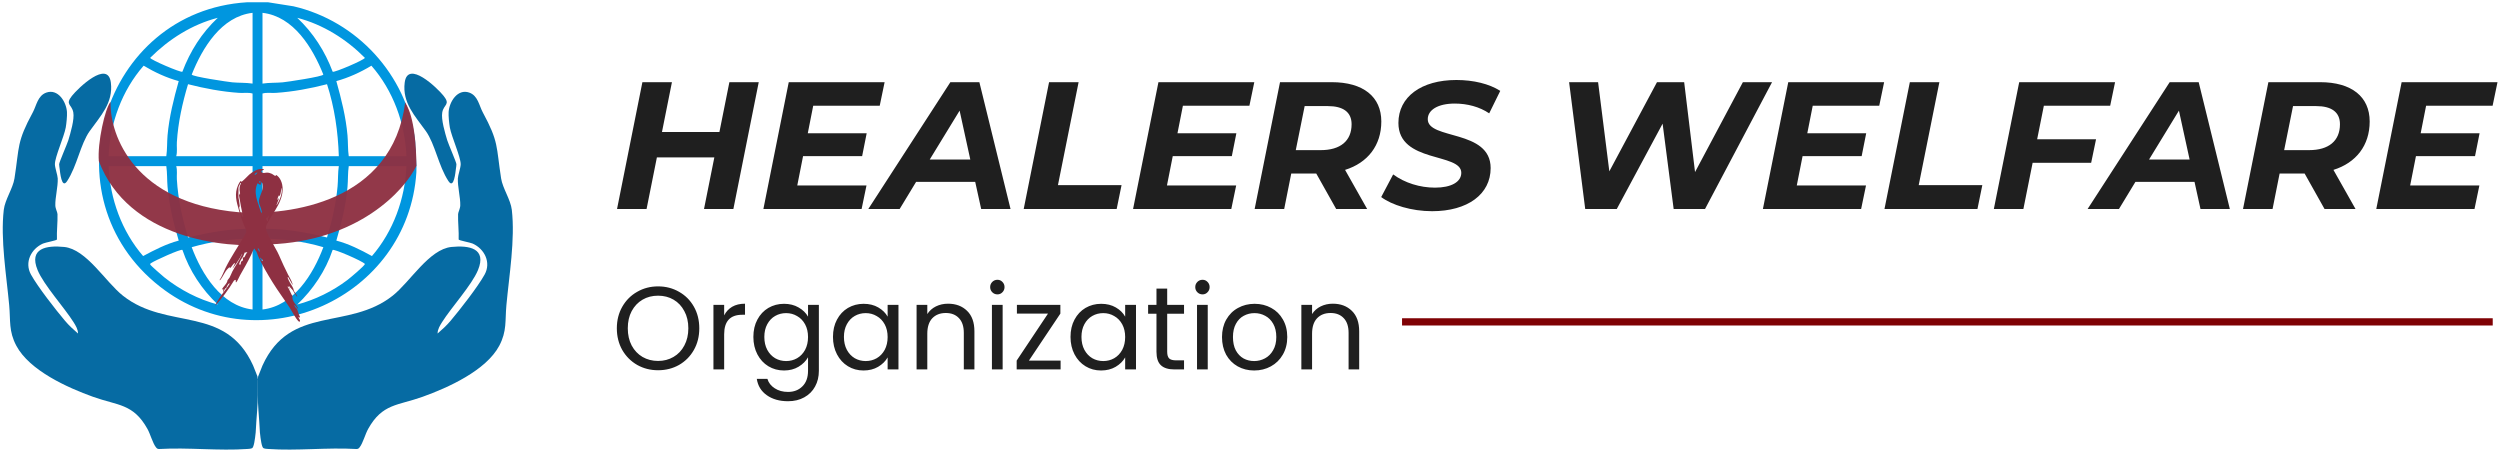 <svg xmlns="http://www.w3.org/2000/svg" width="502" height="91" viewBox="0 0 502 91" fill="none"><path d="M51.784 76.118C51.737 76 51.719 75.875 51.721 75.753C51.721 75.746 51.717 75.739 51.717 75.733C51.706 75.679 51.697 75.626 51.69 75.572L50.819 73.383C45.233 61.127 33.618 66.427 24.696 59.386C21.161 56.598 17.37 50.038 12.874 49.588C9.346 49.234 5.735 49.835 7.554 54.24C8.789 57.233 12.921 61.751 14.764 64.686C15.204 65.386 15.661 66.122 15.663 66.969C14.769 66.2 13.828 65.337 13.071 64.437C11.178 62.192 7.608 57.636 6.219 55.131C4.868 52.693 6.246 49.969 8.631 48.904C9.105 48.692 11.386 48.282 11.435 48.095C11.363 46.465 11.6 44.584 11.546 43.002C11.533 42.594 11.127 41.93 11.109 41.228C11.067 39.672 11.658 37.47 11.593 35.827C11.568 35.192 11.029 33.683 11.024 32.979C11.013 31.534 12.863 27.476 13.2 25.608C13.342 24.808 13.498 23.29 13.447 22.492C13.313 20.43 11.644 17.767 9.304 18.591C7.559 19.206 7.322 21.203 6.591 22.554C3.344 28.554 3.917 29.33 2.909 35.82C2.597 37.831 0.997 40.082 0.758 42.139C0.072 48.07 1.296 55.309 1.846 61.285C2.134 64.401 1.717 66.487 3.284 69.431C5.936 74.411 13.568 77.841 18.672 79.675C23.658 81.467 26.754 81.008 29.607 86.126C30.184 87.162 30.661 88.972 31.294 89.788C31.517 90.075 31.653 90.184 32.038 90.158C37.793 89.819 43.967 90.563 49.668 90.153C49.98 90.131 50.326 90.122 50.616 89.995C50.975 89.839 51.195 88.254 51.342 86.83C51.416 85.348 51.525 83.87 51.639 82.39C51.792 80.371 51.786 78.383 51.779 76.357C51.779 76.285 51.786 76.221 51.799 76.156C51.797 76.14 51.795 76.125 51.792 76.109L51.784 76.118Z" fill="#066BA3"></path><path d="M18.02 26.31C16.141 28.949 15.479 33.327 13.478 36.367C12.354 38.072 12.07 34.534 11.963 33.794C11.932 33.575 11.882 33.267 11.875 32.979C11.866 32.614 13.48 28.954 13.725 28.145C14.16 26.698 14.978 23.961 14.717 22.557C14.414 20.937 13.03 21.037 14.431 19.267C15.684 17.685 21.678 11.908 22.262 16.595C22.77 20.667 20.153 23.315 18.02 26.313V26.31Z" fill="#066BA3"></path><path d="M51.748 76.118C51.794 76 51.812 75.875 51.81 75.753C51.81 75.746 51.815 75.739 51.815 75.733C51.826 75.679 51.834 75.626 51.841 75.572L52.713 73.383C58.298 61.127 69.913 66.427 78.835 59.386C82.37 56.598 86.161 50.038 90.657 49.588C94.185 49.234 97.796 49.835 95.977 54.24C94.742 57.233 90.61 61.751 88.767 64.686C88.328 65.386 87.871 66.122 87.868 66.969C88.762 66.2 89.703 65.337 90.461 64.437C92.353 62.192 95.924 57.636 97.312 55.131C98.663 52.693 97.285 49.969 94.9 48.904C94.426 48.692 92.146 48.282 92.097 48.095C92.168 46.465 91.932 44.584 91.985 43.002C91.999 42.594 92.404 41.93 92.422 41.228C92.464 39.672 91.874 37.47 91.938 35.827C91.963 35.192 92.502 33.683 92.507 32.979C92.518 31.534 90.668 27.476 90.331 25.608C90.189 24.808 90.033 23.29 90.084 22.492C90.218 20.43 91.887 17.767 94.227 18.591C95.973 19.206 96.209 21.203 96.94 22.554C100.187 28.554 99.615 29.33 100.622 35.82C100.934 37.831 102.534 40.082 102.773 42.139C103.459 48.07 102.236 55.309 101.685 61.285C101.398 64.401 101.814 66.487 100.248 69.431C97.595 74.411 89.964 77.841 84.859 79.675C79.874 81.467 76.778 81.008 73.925 86.126C73.347 87.162 72.871 88.972 72.237 89.788C72.015 90.075 71.879 90.184 71.493 90.158C65.738 89.819 59.564 90.563 53.863 90.153C53.551 90.131 53.205 90.122 52.916 89.995C52.557 89.839 52.336 88.254 52.189 86.83C52.115 85.348 52.006 83.87 51.892 82.39C51.739 80.371 51.745 78.383 51.752 76.357C51.752 76.285 51.745 76.221 51.732 76.156C51.734 76.14 51.736 76.125 51.739 76.109L51.748 76.118Z" fill="#066BA3"></path><path d="M85.503 26.31C87.382 28.949 88.044 33.327 90.046 36.367C91.169 38.072 91.454 34.534 91.561 33.794C91.592 33.575 91.642 33.267 91.648 32.979C91.657 32.614 90.044 28.954 89.798 28.145C89.364 26.698 88.546 23.961 88.807 22.557C89.11 20.937 90.494 21.037 89.092 19.267C87.839 17.685 81.846 11.908 81.262 16.595C80.754 20.667 83.37 23.315 85.503 26.313V26.31Z" fill="#066BA3"></path><path d="M53.829 0.457L58.94 1.266C71.709 4.231 81.616 15.045 83.344 28.08C83.437 28.784 83.335 29.591 83.529 30.262C83.46 31.692 83.703 33.185 83.61 34.605C81.967 59.812 52.229 73.232 32.16 57.586C9.066 39.582 20.622 2.244 49.593 0.457H53.829ZM50.715 2.576C44.442 3.302 40.633 9.616 38.499 14.967C38.542 15.382 45.889 16.462 46.666 16.534C48.013 16.657 49.391 16.58 50.715 16.784V2.576ZM52.709 2.576V16.784C54.032 16.58 55.412 16.657 56.757 16.534C57.54 16.462 64.881 15.382 64.924 14.967C62.778 9.616 58.993 3.301 52.709 2.576ZM43.736 3.574C38.551 4.914 33.915 7.858 30.156 11.611C30.154 11.98 36.324 14.621 36.621 14.404C38.173 10.289 40.522 6.579 43.736 3.572V3.574ZM66.802 14.406C67.101 14.622 73.269 11.99 73.267 11.612C69.525 7.839 64.864 4.926 59.687 3.575C62.886 6.594 65.259 10.285 66.802 14.408V14.406ZM21.806 31.365H33.394C33.597 30 33.522 28.58 33.643 27.191C33.97 23.486 34.887 19.849 35.886 16.286C33.407 15.611 31.043 14.502 28.844 13.191C24.476 18.177 22.096 24.744 21.804 31.365H21.806ZM81.617 31.365C81.324 24.745 78.947 18.179 74.577 13.191C72.388 14.516 70.008 15.601 67.536 16.286C68.535 19.849 69.454 23.485 69.778 27.191C69.9 28.58 69.826 30 70.028 31.365H81.616H81.617ZM50.715 18.778C49.851 18.527 48.927 18.712 48.036 18.651C44.565 18.418 41.116 17.767 37.758 16.908C36.627 20.673 35.751 24.617 35.514 28.563C35.458 29.495 35.638 30.459 35.388 31.365H50.715V18.778ZM52.709 18.778V31.365H68.035C67.877 26.459 67.181 21.575 65.665 16.908C62.31 17.776 58.856 18.418 55.387 18.651C54.497 18.712 53.573 18.527 52.709 18.778ZM33.394 33.358H21.806C22.094 39.928 24.443 46.438 28.739 51.416C31.025 50.191 33.369 48.983 35.887 48.312C34.829 44.813 33.966 41.193 33.645 37.532C33.524 36.143 33.597 34.723 33.395 33.358H33.394ZM50.715 33.358H35.388C35.633 34.225 35.461 35.145 35.514 36.037C35.749 39.984 36.613 43.925 37.764 47.687C41.995 46.651 46.335 45.877 50.715 45.947V33.36V33.358ZM68.035 33.358H52.709V45.945C57.089 45.875 61.437 46.626 65.662 47.685C66.69 44.357 67.469 40.89 67.786 37.407C67.909 36.06 67.832 34.682 68.035 33.358ZM81.617 33.358H70.029C69.826 34.723 69.901 36.143 69.78 37.532C69.459 41.19 68.583 44.811 67.537 48.312C70.059 48.974 72.413 50.164 74.686 51.416C78.984 46.436 81.329 39.928 81.619 33.358H81.617ZM50.715 47.94C46.594 47.908 42.44 48.494 38.494 49.636C40.514 55.042 44.445 61.422 50.715 62.147V47.94ZM52.709 47.94V62.147C58.98 61.421 62.91 55.044 64.929 49.635C60.987 48.467 56.825 47.921 52.709 47.938V47.94ZM36.632 50.184C36.343 49.924 30.977 52.367 30.361 52.819C30.256 52.896 30.121 52.929 30.159 53.104C30.201 53.289 32.605 55.377 32.961 55.663C36.089 58.169 39.849 60.125 43.736 61.149C40.537 58.132 38.043 54.368 36.632 50.184ZM59.685 61.149C63.276 60.2 66.812 58.457 69.768 56.218C70.221 55.875 73.341 53.284 73.267 52.993C72.686 52.368 67.052 49.946 66.79 50.186C65.39 54.37 62.865 58.121 59.685 61.151V61.149Z" fill="#0096DF"></path><path d="M83.621 33.297C83.51 23.105 81.511 21.005 81.363 20.56C78.823 40.631 58.089 43.329 47.859 42.61C27.115 40.749 22.016 27.317 22.207 20.449C21.086 21.745 19.54 28.654 19.843 32.352C25.759 47.891 45.087 49.977 54.011 49.078C71.892 48.43 81.201 38.321 83.621 33.297Z" fill="#8E3042" fill-opacity="0.96"></path><path d="M52.939 33.931L52.985 34.007C52.985 34.201 52.172 34.214 52.533 34.575C52.836 34.878 53.256 34.656 53.623 34.66C53.953 34.664 54.304 34.762 54.599 34.906C54.726 34.968 55.213 35.326 55.253 35.332C55.377 35.349 55.334 35.211 55.411 35.17C55.453 35.146 55.489 35.151 55.531 35.171C55.612 35.209 55.925 35.52 55.996 35.604C56.321 35.984 56.555 36.549 56.656 37.037C57.269 39.996 54.88 42.52 53.627 44.953C53.217 45.751 53.414 46.218 53.771 46.992C54.333 48.208 55.092 49.392 55.707 50.589C56.164 51.478 56.506 52.409 56.944 53.299C57.239 53.901 57.519 54.513 57.824 55.111C58.126 55.704 58.586 56.402 58.754 57.051C58.77 57.112 58.775 57.169 58.769 57.231L57.865 55.653L57.781 55.648C57.699 55.702 57.914 56.141 57.954 56.236C58.206 56.826 58.673 57.387 58.884 57.908C58.958 58.09 58.957 58.279 59.033 58.446C59.103 58.602 59.28 58.78 59.38 58.936C59.436 59.023 59.687 59.427 59.693 59.492C59.696 59.517 59.672 59.561 59.652 59.561C59.526 59.559 58.897 58.444 58.78 58.28C58.573 57.991 58.268 57.767 58.065 57.469L57.989 57.44C58.003 57.73 58.223 57.954 58.318 58.217C58.249 58.162 58.189 58.063 58.144 57.987C58.083 57.883 57.953 57.515 57.824 57.528C57.638 57.545 57.926 57.859 57.974 57.948C58.184 58.33 58.337 58.753 58.542 59.144C58.587 59.228 58.708 59.364 58.724 59.441C58.739 59.511 58.703 59.698 58.712 59.811C58.778 60.635 59.587 61.236 59.876 61.966C59.841 62.011 59.786 61.962 59.755 61.938C59.572 61.792 59.413 61.434 59.204 61.292C58.953 61.121 59.246 61.615 59.295 61.679C59.392 61.806 59.545 61.896 59.624 62.038C59.773 62.309 59.881 62.808 60.004 63.123C60.048 63.237 60.22 63.532 60.233 63.616C60.242 63.681 60.162 63.773 60.102 63.773C60.008 63.773 59.959 63.568 59.907 63.623C59.967 63.958 60.303 64.182 60.233 64.53L60.188 64.575C60.04 64.608 59.999 64.567 59.906 64.475C59.35 63.922 58.642 62.51 58.169 61.785C57.047 60.067 55.822 58.443 54.739 56.691C53.715 55.034 52.605 53.164 51.818 51.386C51.702 51.124 51.619 50.781 51.496 50.542C51.395 50.346 51.129 50.214 51.154 49.942C51.071 49.861 50.878 50.198 50.849 50.25C50.688 50.54 50.575 50.878 50.43 51.177C49.736 52.609 48.993 53.893 48.211 55.269C48.032 55.584 47.68 56.418 47.48 56.63C47.267 56.857 47.359 56.403 47.349 56.318C47.319 56.071 47.069 56.275 46.971 56.362C45.881 58.16 44.619 59.856 43.211 61.412C43.385 60.907 43.67 60.44 43.959 59.993C44.63 58.959 45.452 58.012 46.114 56.981L46.058 56.916C46.026 56.893 46.002 56.901 45.969 56.916C45.886 56.954 45.575 57.425 45.539 57.534C45.519 57.597 45.529 57.709 45.514 57.733C45.508 57.743 45.359 57.807 45.312 57.845C45.057 58.051 44.998 58.447 44.784 58.694C44.724 58.562 44.968 58.129 44.779 58.069C44.715 58.049 44.526 58.192 44.56 58.082C44.583 58.008 44.813 57.708 44.877 57.621C45.12 57.289 45.477 56.951 45.618 56.567C45.645 56.496 45.632 56.419 45.662 56.342C45.728 56.168 45.991 55.92 46.1 55.733C46.308 55.374 46.454 54.908 46.653 54.522C47.264 53.332 48.091 52.258 48.636 51.031C48.643 50.944 48.6 51.006 48.581 51.036C48.439 51.261 48.32 51.539 48.181 51.773C47.748 52.5 47.263 53.199 46.748 53.87C46.683 53.902 46.731 53.825 46.742 53.803C46.904 53.47 47.12 53.15 47.197 52.779C46.713 53.004 46.587 53.569 46.163 53.854C46.088 53.855 46.201 53.587 46.058 53.66C46.026 53.676 45.766 53.928 45.717 53.978C45.065 54.65 44.795 55.569 44.181 56.271L44.081 56.23C44.609 55.494 44.886 54.62 45.282 53.814C46.357 51.625 47.79 49.566 49.001 47.452C49.152 47.19 49.468 46.698 49.464 46.407C49.459 46.115 49.078 45.444 48.951 45.132C48.579 44.216 48.27 43.214 47.992 42.264C47.467 40.476 47.012 38.943 47.821 37.136C47.898 36.964 48.185 36.415 48.352 36.35C48.422 36.323 48.391 36.485 48.471 36.492C48.648 36.507 49.813 35.265 50.039 35.067C50.566 34.603 51.618 33.93 52.338 33.93H52.938L52.939 33.931ZM51.664 34.649C51.603 34.587 51.148 34.871 51.129 34.999C51.119 35.067 51.171 35.136 51.246 35.115C51.32 35.094 51.746 34.731 51.664 34.649ZM52.354 36.56C52.38 36.525 52.201 36.308 52.103 36.383C51.982 36.476 52.113 36.591 52.115 36.71C52.23 36.707 52.219 36.548 52.354 36.56ZM52.654 43.251C52.653 43.168 52.659 43.084 52.65 43.001C52.621 42.728 52.512 42.259 52.442 41.984C52.237 41.19 51.83 40.855 52.063 39.9C52.298 38.936 52.942 38.091 52.736 37.001C52.705 36.835 52.636 36.555 52.412 36.633L52.388 36.669C52.363 36.809 52.438 36.997 52.303 37.095C52.237 37.115 52.069 37.023 52.003 36.984C51.903 36.925 51.775 36.745 51.699 36.848C51.619 36.957 51.515 37.291 51.476 37.433C50.95 39.362 52.114 41.338 52.562 43.178L52.653 43.251H52.654ZM48.397 36.739C48.356 36.739 48.315 36.732 48.277 36.754C48.245 36.773 47.981 37.34 47.954 37.418C47.839 37.756 47.886 37.863 47.889 38.187C47.894 38.67 47.852 39.21 47.887 39.683C47.901 39.887 47.977 40.089 48.004 40.283C48.058 40.691 48.087 41.101 48.156 41.506C48.178 41.631 48.078 41.407 48.038 41.459C48.014 42.214 48.395 42.869 48.694 43.532C48.727 43.575 48.826 43.556 48.844 43.501C48.867 43.432 48.683 42.877 48.652 42.744C48.463 41.939 48.319 41.128 48.184 40.314C48.102 39.826 47.956 39.366 48.008 38.861C48.12 38.833 48.083 39.085 48.098 39.1L48.19 39.082C48.259 38.989 48.108 38.302 48.098 38.128C48.079 37.784 48.117 37.458 48.242 37.137C48.296 37.001 48.418 36.89 48.398 36.739H48.397ZM56.58 37.785C56.495 37.771 56.53 37.803 56.516 37.854C56.404 38.265 56.381 38.959 56.154 39.316C56.13 39.353 56.127 39.38 56.071 39.368L56.041 39.249C55.997 39.239 55.992 39.254 55.967 39.28C55.908 39.343 55.703 39.927 55.694 40.025C55.682 40.165 55.761 40.097 55.814 40.024C55.868 39.95 55.88 39.813 55.981 39.817C56.023 40.014 55.477 41.123 55.532 41.191C55.611 41.207 55.583 41.171 55.606 41.132C56.189 40.134 56.693 38.964 56.581 37.786L56.58 37.785ZM53.943 43.312L53.806 43.339L53.778 43.61C53.717 43.738 53.405 43.66 53.469 43.976C53.475 44.001 53.596 44.331 53.607 44.348C53.622 44.374 53.63 44.403 53.663 44.413C53.955 44.417 53.749 44.148 53.765 43.987C53.78 43.826 53.913 43.74 53.937 43.647C53.961 43.553 53.886 43.423 53.943 43.312H53.943ZM51.725 49.823L52.069 50.599C52.223 50.304 52.034 49.918 51.725 49.823ZM49.619 50.667C49.541 50.59 49.466 50.717 49.372 50.722C49.308 50.726 49.19 50.668 49.15 50.693C49.116 50.715 48.92 51.314 48.842 51.446C48.569 51.908 48.203 52.356 48.052 52.899C48.024 53.001 48.018 53.077 48.117 53.135C48.393 53.298 48.332 52.681 48.401 52.56C48.451 52.471 48.573 52.454 48.652 52.392C48.937 52.168 48.675 51.895 48.772 51.734C48.825 51.645 48.938 51.707 48.998 51.692C49.154 51.654 49.33 51.055 49.476 50.883C49.525 50.826 49.717 50.763 49.619 50.666L49.619 50.667ZM52.734 52.383C52.768 52.342 52.782 52.295 52.76 52.244C52.752 52.227 52.541 51.996 52.505 51.959C52.462 51.914 52.157 51.589 52.217 51.826C52.231 51.882 52.481 52.347 52.52 52.391C52.586 52.464 52.673 52.456 52.734 52.384V52.383Z" fill="#8E3042"></path><path d="M146.46 16.501H152.354L147.26 41.973H141.365L143.439 31.602H131.904L129.83 41.973H123.899L128.993 16.501H134.925L132.923 26.508H144.458L146.46 16.501ZM176.648 21.232H163.293L162.202 26.762H174.028L173.118 31.347H161.256L160.091 37.242H173.991L173.009 41.973H153.287L158.381 16.501H177.63L176.648 21.232ZM197.021 41.973L195.821 36.514H183.958L180.647 41.973H174.352L190.835 16.501H196.657L202.916 41.973H197.021ZM186.687 32.039H194.838L192.691 22.214L186.687 32.039ZM205.559 41.973L210.653 16.501H216.584L212.436 37.169H225.208L224.226 41.973H205.559ZM250.881 21.232H237.526L236.435 26.762H248.261L247.351 31.347H235.489L234.324 37.242H248.224L247.242 41.973H227.52L232.614 16.501H251.863L250.881 21.232ZM277.368 24.397C277.368 29.201 274.638 32.694 270.09 34.113L274.529 41.973H268.307L264.304 34.841H259.283L257.864 41.973H251.932L257.027 16.501H267.397C273.729 16.501 277.368 19.412 277.368 24.397ZM265.214 30.146C269.107 30.146 271.4 28.327 271.4 24.943C271.4 22.469 269.653 21.304 266.633 21.304H261.975L260.192 30.146H265.214ZM287.569 42.409C283.421 42.409 279.491 41.172 277.344 39.571L279.746 35.023C282.074 36.733 285.131 37.679 288.151 37.679C291.39 37.679 293.427 36.551 293.427 34.695C293.427 30.62 280.801 32.803 280.801 24.688C280.801 19.448 285.386 16.064 292.445 16.064C295.865 16.064 299.031 16.828 301.251 18.248L299.031 22.76C297.103 21.45 294.628 20.795 292.118 20.795C288.697 20.795 286.696 22.105 286.696 23.924C286.659 28.109 299.322 25.925 299.322 33.749C299.322 39.025 294.665 42.409 287.569 42.409ZM349.971 16.501H355.829L342.366 41.973H336.071L333.851 24.834L324.645 41.973H318.313L315.075 16.501H320.897L323.153 34.404L332.723 16.501H338.181L340.364 34.55L349.971 16.501ZM377.351 21.232H363.996L362.904 26.762H374.731L373.821 31.347H361.958L360.794 37.242H374.694L373.712 41.973H353.989L359.084 16.501H378.333L377.351 21.232ZM378.402 41.973L383.496 16.501H389.428L385.279 37.169H398.052L397.069 41.973H378.402ZM423.724 21.232H410.406L409.06 27.963H420.886L419.903 32.694H408.15L406.294 41.973H400.363L405.457 16.501H424.706L423.724 21.232ZM441.859 41.973L440.658 36.514H428.796L425.484 41.973H419.189L435.673 16.501H441.495L447.754 41.973H441.859ZM431.525 32.039H439.676L437.529 22.214L431.525 32.039ZM475.832 24.397C475.832 29.201 473.103 32.694 468.554 34.113L472.993 41.973H466.771L462.768 34.841H457.747L456.328 41.973H450.396L455.491 16.501H465.861C472.193 16.501 475.832 19.412 475.832 24.397ZM463.678 30.146C467.572 30.146 469.864 28.327 469.864 24.943C469.864 22.469 468.117 21.304 465.097 21.304H460.44L458.657 30.146H463.678ZM500.516 21.232H487.161L486.07 26.762H497.896L496.986 31.347H485.123L483.959 37.242H497.859L496.877 41.973H477.154L482.249 16.501H501.498L500.516 21.232Z" fill="#1F1F1F"></path><path d="M132.139 74.345C130.61 74.345 129.214 73.99 127.953 73.281C126.691 72.556 125.69 71.554 124.949 70.277C124.223 68.984 123.861 67.533 123.861 65.925C123.861 64.317 124.223 62.874 124.949 61.597C125.69 60.304 126.691 59.302 127.953 58.593C129.214 57.867 130.61 57.505 132.139 57.505C133.684 57.505 135.088 57.867 136.349 58.593C137.611 59.302 138.604 60.296 139.329 61.573C140.055 62.85 140.417 64.301 140.417 65.925C140.417 67.549 140.055 69 139.329 70.277C138.604 71.554 137.611 72.556 136.349 73.281C135.088 73.99 133.684 74.345 132.139 74.345ZM132.139 72.477C133.29 72.477 134.323 72.209 135.238 71.673C136.168 71.136 136.893 70.372 137.414 69.378C137.95 68.385 138.218 67.234 138.218 65.925C138.218 64.6 137.95 63.45 137.414 62.472C136.893 61.478 136.176 60.714 135.261 60.178C134.347 59.641 133.306 59.373 132.139 59.373C130.972 59.373 129.932 59.641 129.017 60.178C128.102 60.714 127.377 61.478 126.841 62.472C126.321 63.45 126.06 64.6 126.06 65.925C126.06 67.234 126.321 68.385 126.841 69.378C127.377 70.372 128.102 71.136 129.017 71.673C129.947 72.209 130.988 72.477 132.139 72.477ZM145.411 63.323C145.79 62.582 146.326 62.007 147.019 61.597C147.729 61.187 148.588 60.982 149.598 60.982V63.205H149.03C146.617 63.205 145.411 64.514 145.411 67.131V74.18H143.259V61.218H145.411V63.323ZM157.428 61.005C158.547 61.005 159.525 61.25 160.36 61.739C161.212 62.227 161.843 62.842 162.253 63.584V61.218H164.429V74.463C164.429 75.646 164.176 76.695 163.672 77.609C163.167 78.54 162.442 79.265 161.496 79.785C160.565 80.306 159.477 80.566 158.232 80.566C156.529 80.566 155.11 80.164 153.974 79.359C152.839 78.555 152.169 77.46 151.964 76.072H154.093C154.329 76.86 154.818 77.491 155.559 77.964C156.3 78.453 157.191 78.697 158.232 78.697C159.414 78.697 160.376 78.327 161.117 77.586C161.874 76.844 162.253 75.804 162.253 74.463V71.743C161.827 72.5 161.196 73.131 160.36 73.636C159.525 74.14 158.547 74.393 157.428 74.393C156.276 74.393 155.228 74.109 154.282 73.541C153.351 72.973 152.618 72.177 152.082 71.152C151.546 70.127 151.278 68.96 151.278 67.652C151.278 66.327 151.546 65.168 152.082 64.175C152.618 63.166 153.351 62.385 154.282 61.833C155.228 61.281 156.276 61.005 157.428 61.005ZM162.253 67.675C162.253 66.698 162.056 65.846 161.661 65.121C161.267 64.395 160.731 63.844 160.053 63.465C159.391 63.071 158.657 62.874 157.853 62.874C157.049 62.874 156.316 63.063 155.654 63.442C154.991 63.82 154.463 64.372 154.069 65.097C153.675 65.823 153.478 66.674 153.478 67.652C153.478 68.645 153.675 69.512 154.069 70.253C154.463 70.979 154.991 71.538 155.654 71.933C156.316 72.311 157.049 72.5 157.853 72.5C158.657 72.5 159.391 72.311 160.053 71.933C160.731 71.538 161.267 70.979 161.661 70.253C162.056 69.512 162.253 68.653 162.253 67.675ZM167.262 67.652C167.262 66.327 167.53 65.168 168.066 64.175C168.602 63.166 169.335 62.385 170.266 61.833C171.212 61.281 172.26 61.005 173.411 61.005C174.547 61.005 175.532 61.25 176.368 61.739C177.204 62.227 177.826 62.842 178.236 63.584V61.218H180.412V74.18H178.236V71.767C177.811 72.524 177.172 73.155 176.321 73.659C175.485 74.148 174.507 74.393 173.388 74.393C172.237 74.393 171.196 74.109 170.266 73.541C169.335 72.973 168.602 72.177 168.066 71.152C167.53 70.127 167.262 68.96 167.262 67.652ZM178.236 67.675C178.236 66.698 178.039 65.846 177.645 65.121C177.251 64.395 176.715 63.844 176.037 63.465C175.374 63.071 174.641 62.874 173.837 62.874C173.033 62.874 172.3 63.063 171.637 63.442C170.975 63.82 170.447 64.372 170.053 65.097C169.658 65.823 169.461 66.674 169.461 67.652C169.461 68.645 169.658 69.512 170.053 70.253C170.447 70.979 170.975 71.538 171.637 71.933C172.3 72.311 173.033 72.5 173.837 72.5C174.641 72.5 175.374 72.311 176.037 71.933C176.715 71.538 177.251 70.979 177.645 70.253C178.039 69.512 178.236 68.653 178.236 67.675ZM190.365 60.982C191.942 60.982 193.219 61.463 194.196 62.425C195.174 63.371 195.663 64.742 195.663 66.54V74.18H193.534V66.847C193.534 65.555 193.211 64.569 192.564 63.891C191.918 63.197 191.035 62.85 189.915 62.85C188.78 62.85 187.873 63.205 187.195 63.915C186.533 64.624 186.202 65.657 186.202 67.013V74.18H184.05V61.218H186.202V63.063C186.628 62.401 187.203 61.888 187.929 61.526C188.67 61.163 189.482 60.982 190.365 60.982ZM200.29 59.113C199.88 59.113 199.534 58.971 199.25 58.688C198.966 58.404 198.824 58.057 198.824 57.647C198.824 57.237 198.966 56.89 199.25 56.606C199.534 56.322 199.88 56.18 200.29 56.18C200.685 56.18 201.016 56.322 201.284 56.606C201.568 56.89 201.71 57.237 201.71 57.647C201.71 58.057 201.568 58.404 201.284 58.688C201.016 58.971 200.685 59.113 200.29 59.113ZM201.331 61.218V74.18H199.179V61.218H201.331ZM206.608 72.406H212.97V74.18H204.148V72.406L210.439 62.968H204.195V61.218H212.923V62.968L206.608 72.406ZM214.959 67.652C214.959 66.327 215.227 65.168 215.763 64.175C216.299 63.166 217.032 62.385 217.963 61.833C218.909 61.281 219.957 61.005 221.108 61.005C222.244 61.005 223.229 61.25 224.065 61.739C224.901 62.227 225.523 62.842 225.933 63.584V61.218H228.109V74.18H225.933V71.767C225.508 72.524 224.869 73.155 224.018 73.659C223.182 74.148 222.204 74.393 221.085 74.393C219.934 74.393 218.893 74.109 217.963 73.541C217.032 72.973 216.299 72.177 215.763 71.152C215.227 70.127 214.959 68.96 214.959 67.652ZM225.933 67.675C225.933 66.698 225.736 65.846 225.342 65.121C224.948 64.395 224.412 63.844 223.734 63.465C223.072 63.071 222.338 62.874 221.534 62.874C220.73 62.874 219.997 63.063 219.334 63.442C218.672 63.82 218.144 64.372 217.75 65.097C217.356 65.823 217.158 66.674 217.158 67.652C217.158 68.645 217.356 69.512 217.75 70.253C218.144 70.979 218.672 71.538 219.334 71.933C219.997 72.311 220.73 72.5 221.534 72.5C222.338 72.5 223.072 72.311 223.734 71.933C224.412 71.538 224.948 70.979 225.342 70.253C225.736 69.512 225.933 68.653 225.933 67.675ZM234.372 62.992V70.632C234.372 71.263 234.506 71.712 234.774 71.98C235.042 72.232 235.507 72.359 236.17 72.359H237.754V74.18H235.815C234.617 74.18 233.718 73.904 233.119 73.352C232.519 72.8 232.22 71.893 232.22 70.632V62.992H230.54V61.218H232.22V57.954H234.372V61.218H237.754V62.992H234.372ZM241.474 59.113C241.064 59.113 240.717 58.971 240.433 58.688C240.149 58.404 240.007 58.057 240.007 57.647C240.007 57.237 240.149 56.89 240.433 56.606C240.717 56.322 241.064 56.18 241.474 56.18C241.868 56.18 242.199 56.322 242.467 56.606C242.751 56.89 242.893 57.237 242.893 57.647C242.893 58.057 242.751 58.404 242.467 58.688C242.199 58.971 241.868 59.113 241.474 59.113ZM242.515 61.218V74.18H240.362V61.218H242.515ZM251.836 74.393C250.622 74.393 249.518 74.117 248.524 73.565C247.547 73.013 246.774 72.232 246.207 71.223C245.655 70.198 245.379 69.016 245.379 67.675C245.379 66.351 245.663 65.184 246.23 64.175C246.814 63.15 247.602 62.369 248.595 61.833C249.589 61.281 250.7 61.005 251.93 61.005C253.16 61.005 254.272 61.281 255.265 61.833C256.259 62.369 257.039 63.142 257.607 64.151C258.19 65.16 258.482 66.335 258.482 67.675C258.482 69.016 258.182 70.198 257.583 71.223C257 72.232 256.204 73.013 255.194 73.565C254.185 74.117 253.066 74.393 251.836 74.393ZM251.836 72.5C252.608 72.5 253.334 72.319 254.012 71.956C254.69 71.594 255.234 71.05 255.644 70.324C256.07 69.599 256.282 68.716 256.282 67.675C256.282 66.635 256.077 65.752 255.667 65.026C255.257 64.301 254.721 63.765 254.059 63.418C253.397 63.055 252.679 62.874 251.907 62.874C251.118 62.874 250.393 63.055 249.731 63.418C249.084 63.765 248.564 64.301 248.17 65.026C247.775 65.752 247.578 66.635 247.578 67.675C247.578 68.732 247.768 69.623 248.146 70.348C248.54 71.073 249.061 71.617 249.707 71.98C250.354 72.327 251.063 72.5 251.836 72.5ZM267.627 60.982C269.204 60.982 270.481 61.463 271.459 62.425C272.436 63.371 272.925 64.742 272.925 66.54V74.18H270.797V66.847C270.797 65.555 270.473 64.569 269.827 63.891C269.18 63.197 268.297 62.85 267.178 62.85C266.042 62.85 265.136 63.205 264.458 63.915C263.796 64.624 263.464 65.657 263.464 67.013V74.18H261.312V61.218H263.464V63.063C263.89 62.401 264.466 61.888 265.191 61.526C265.932 61.163 266.744 60.982 267.627 60.982Z" fill="#1F1F1F"></path><line x1="281.531" y1="64.632" x2="500.54" y2="64.632" stroke="#7F0104" stroke-width="1.456"></line></svg>